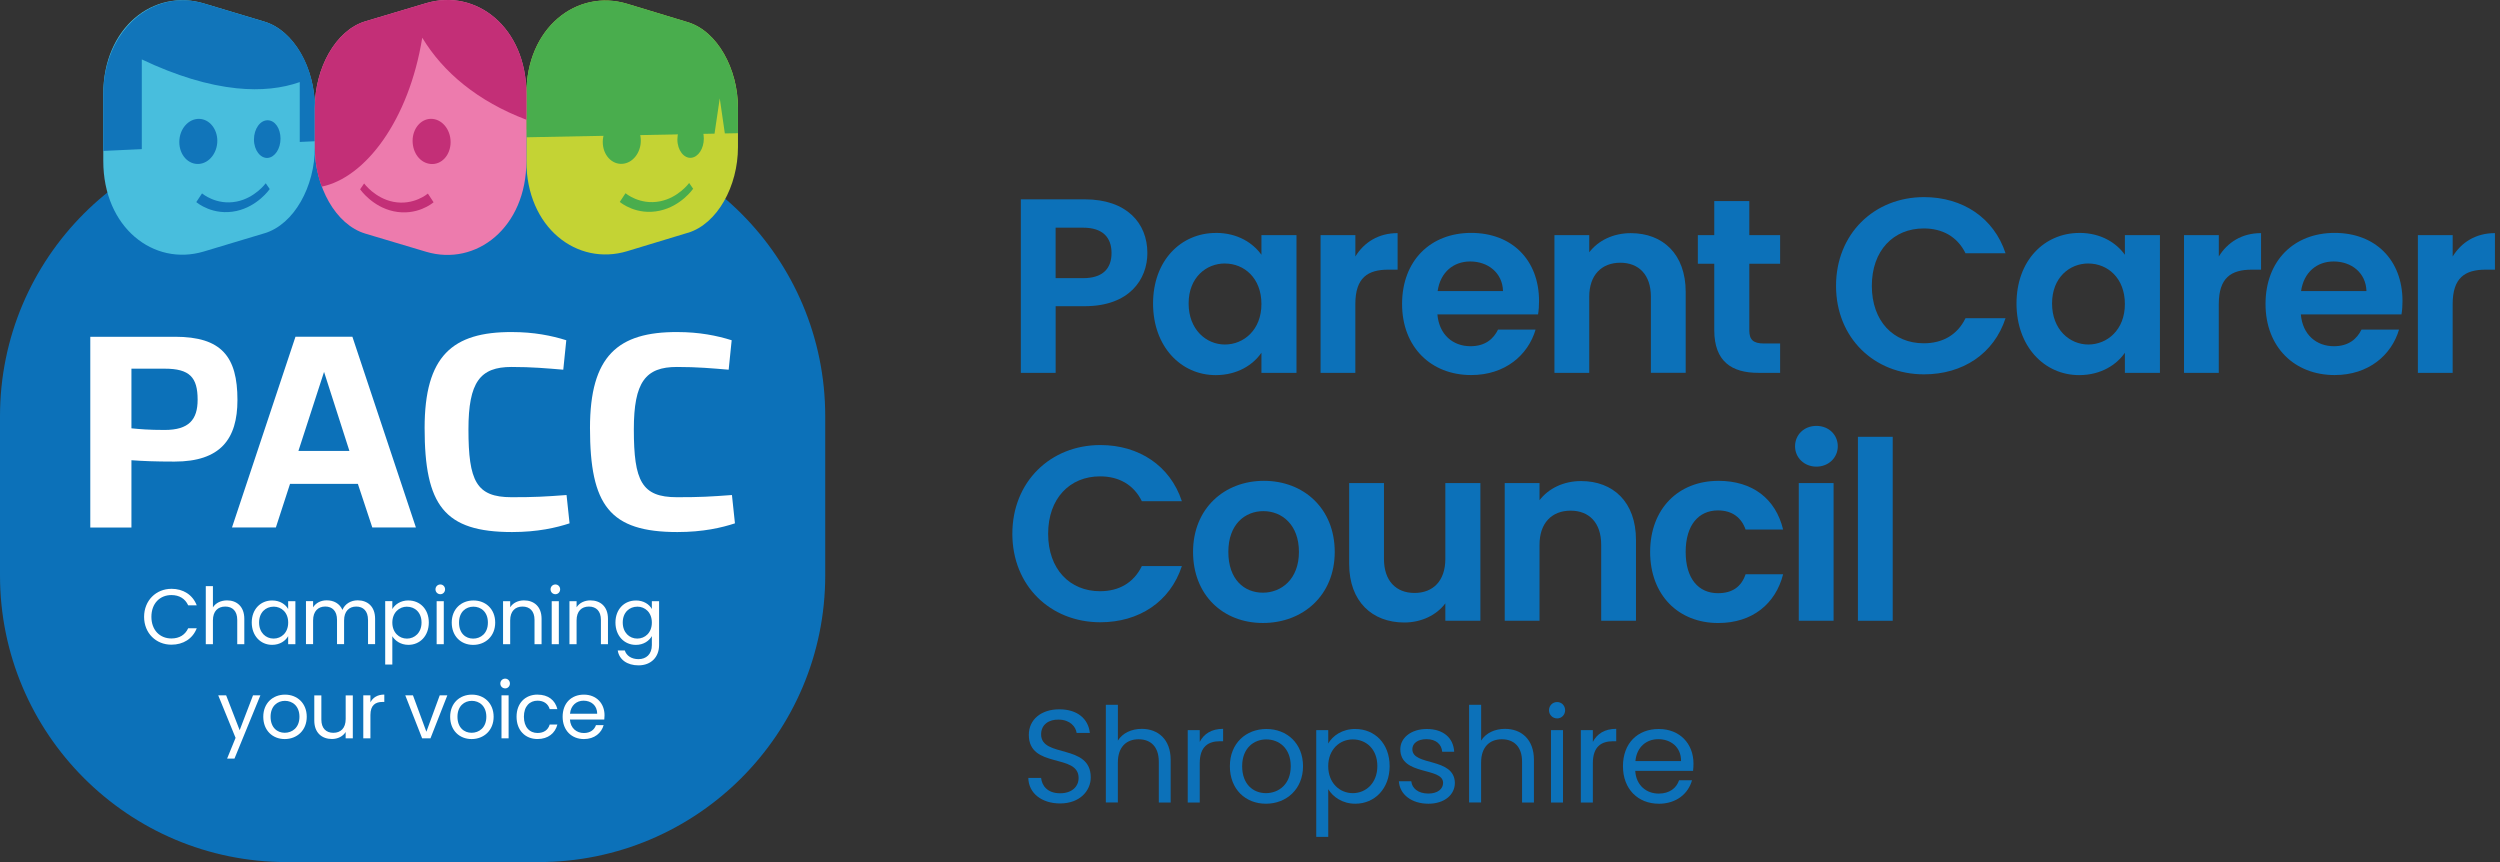 <?xml version="1.0" encoding="UTF-8"?> <svg xmlns="http://www.w3.org/2000/svg" width="232" height="80" viewBox="0 0 232 80" fill="none"><rect x="0" y="0" width="232" height="80" fill="#333333" stroke="none"/><g id="Group 4646"><g id="Group"><g id="Group_2"><path id="Vector" d="M98.382 74.56C96.666 74.56 95.453 73.604 95.428 72.195H96.615C96.688 72.904 97.192 73.616 98.379 73.616C99.459 73.616 100.095 73.005 100.095 72.195C100.095 69.889 95.475 71.362 95.475 68.189C95.475 66.78 96.615 65.824 98.306 65.824C99.997 65.824 101.001 66.717 101.137 68.018H99.912C99.839 67.442 99.3 66.793 98.259 66.78C97.34 66.755 96.615 67.233 96.615 68.151C96.615 70.358 101.222 68.984 101.222 72.147C101.222 73.36 100.231 74.56 98.379 74.56H98.382Z" fill="#0C71B9"></path><path id="Vector_2" d="M102.625 65.406H103.74V68.727C104.18 68.018 105.013 67.638 105.956 67.638C107.451 67.638 108.638 68.594 108.638 70.516V74.475H107.536V70.675C107.536 69.304 106.789 68.604 105.662 68.604C104.535 68.604 103.737 69.313 103.737 70.76V74.471H102.622V65.403L102.625 65.406Z" fill="#0C71B9"></path><path id="Vector_3" d="M111.336 74.475H110.222V67.758H111.336V68.848C111.716 68.1 112.438 67.635 113.505 67.635V68.787H113.211C112.144 68.787 111.336 69.266 111.336 70.82V74.471V74.475Z" fill="#0C71B9"></path><path id="Vector_4" d="M117.476 74.585C115.576 74.585 114.132 73.236 114.132 71.105C114.132 68.974 115.627 67.651 117.527 67.651C119.426 67.651 120.921 68.987 120.921 71.105C120.921 73.224 119.388 74.585 117.479 74.585H117.476ZM117.476 73.604C118.641 73.604 119.781 72.806 119.781 71.105C119.781 69.405 118.667 68.617 117.514 68.617C116.361 68.617 115.272 69.415 115.272 71.105C115.272 72.796 116.314 73.604 117.476 73.604Z" fill="#0C71B9"></path><path id="Vector_5" d="M125.772 67.651C127.574 67.651 128.958 69 128.958 71.093C128.958 73.186 127.574 74.585 125.772 74.585C124.547 74.585 123.676 73.924 123.261 73.236V77.66H122.147V67.758H123.261V68.996C123.666 68.284 124.547 67.648 125.772 67.648V67.651ZM125.538 68.617C124.325 68.617 123.258 69.547 123.258 71.105C123.258 72.663 124.325 73.604 125.538 73.604C126.751 73.604 127.818 72.673 127.818 71.093C127.818 69.513 126.776 68.617 125.538 68.617Z" fill="#0C71B9"></path><path id="Vector_6" d="M132.561 74.585C130.994 74.585 129.889 73.727 129.816 72.502H130.968C131.028 73.151 131.605 73.642 132.548 73.642C133.432 73.642 133.919 73.202 133.919 72.651C133.919 71.156 129.949 72.027 129.949 69.525C129.949 68.496 130.918 67.651 132.412 67.651C133.907 67.651 134.876 68.449 134.949 69.76H133.834C133.786 69.085 133.27 68.594 132.377 68.594C131.557 68.594 131.066 68.987 131.066 69.525C131.066 71.118 134.964 70.247 135.012 72.651C135.012 73.753 134.043 74.585 132.561 74.585Z" fill="#0C71B9"></path><path id="Vector_7" d="M136.335 65.406H137.45V68.727C137.89 68.018 138.723 67.638 139.667 67.638C141.161 67.638 142.349 68.594 142.349 70.516V74.475H141.247V70.675C141.247 69.304 140.499 68.604 139.372 68.604C138.245 68.604 137.447 69.313 137.447 70.76V74.471H136.332V65.403L136.335 65.406Z" fill="#0C71B9"></path><path id="Vector_8" d="M143.748 65.909C143.748 65.482 144.077 65.149 144.508 65.149C144.913 65.149 145.243 65.479 145.243 65.909C145.243 66.34 144.913 66.669 144.508 66.669C144.081 66.669 143.748 66.34 143.748 65.909ZM143.932 67.758H145.046V74.475H143.932V67.758Z" fill="#0C71B9"></path><path id="Vector_9" d="M147.817 74.475H146.702V67.758H147.817V68.848C148.197 68.1 148.919 67.635 149.986 67.635V68.787H149.692C148.624 68.787 147.817 69.266 147.817 70.82V74.471V74.475Z" fill="#0C71B9"></path><path id="Vector_10" d="M153.931 74.585C152.019 74.585 150.61 73.236 150.61 71.105C150.61 68.974 151.968 67.651 153.931 67.651C155.895 67.651 157.155 69.022 157.155 70.862C157.155 71.105 157.142 71.302 157.117 71.536H151.75C151.835 72.894 152.792 73.645 153.931 73.645C154.935 73.645 155.575 73.132 155.819 72.407H157.019C156.677 73.632 155.597 74.588 153.931 74.588V74.585ZM151.762 70.627H156.002C156.015 69.316 155.033 68.594 153.884 68.594C152.795 68.594 151.886 69.316 151.766 70.627H151.762Z" fill="#0C71B9"></path></g><g id="Group_3"><path id="Vector_11" d="M100.662 28.418H97.964V34.599H94.734V18.498H100.662C104.538 18.498 106.476 20.689 106.476 23.479C106.476 25.923 104.813 28.415 100.662 28.415V28.418ZM100.523 25.812C102.343 25.812 103.151 24.913 103.151 23.482C103.151 22.05 102.343 21.129 100.523 21.129H97.961V25.812H100.523Z" fill="#0C71B9"></path><path id="Vector_12" d="M112.84 21.613C114.892 21.613 116.301 22.582 117.061 23.643V21.823H120.313V34.602H117.061V32.734C116.301 33.842 114.848 34.811 112.818 34.811C109.588 34.811 107.004 32.158 107.004 28.168C107.004 24.178 109.588 21.617 112.84 21.617V21.613ZM113.67 24.451C111.941 24.451 110.304 25.743 110.304 28.165C110.304 30.587 111.941 31.971 113.67 31.971C115.399 31.971 117.061 30.635 117.061 28.212C117.061 25.79 115.446 24.454 113.67 24.454V24.451Z" fill="#0C71B9"></path><path id="Vector_13" d="M125.778 34.599H122.549V21.819H125.778V23.802C126.586 22.488 127.922 21.633 129.698 21.633V25.024H128.843C126.928 25.024 125.775 25.762 125.775 28.228V34.596L125.778 34.599Z" fill="#0C71B9"></path><path id="Vector_14" d="M136.525 34.805C132.811 34.805 130.113 32.221 130.113 28.209C130.113 24.197 132.741 21.613 136.525 21.613C140.309 21.613 142.823 24.128 142.823 27.934C142.823 28.349 142.801 28.763 142.732 29.178H133.391C133.552 31.069 134.844 32.129 136.459 32.129C137.843 32.129 138.603 31.439 139.02 30.584H142.504C141.813 32.937 139.689 34.805 136.528 34.805H136.525ZM133.413 27.009H139.48C139.432 25.325 138.096 24.264 136.433 24.264C134.888 24.264 133.666 25.255 133.413 27.009Z" fill="#0C71B9"></path><path id="Vector_15" d="M153.203 27.541C153.203 25.489 152.073 24.381 150.366 24.381C148.659 24.381 147.481 25.489 147.481 27.541V34.599H144.252V21.819H147.481V23.412C148.311 22.329 149.695 21.636 151.335 21.636C154.311 21.636 156.433 23.574 156.433 27.101V34.596H153.203V27.538V27.541Z" fill="#0C71B9"></path><path id="Vector_16" d="M159.083 24.473H157.56V21.819H159.083V18.659H162.335V21.819H165.195V24.473H162.335V30.654C162.335 31.509 162.68 31.876 163.697 31.876H165.195V34.599H163.165C160.72 34.599 159.083 33.561 159.083 30.632V24.473Z" fill="#0C71B9"></path><path id="Vector_17" d="M178.551 18.292C182.126 18.292 185.032 20.208 186.115 23.504H182.401C181.641 21.959 180.257 21.199 178.525 21.199C175.71 21.199 173.706 23.251 173.706 26.528C173.706 29.805 175.713 31.857 178.525 31.857C180.254 31.857 181.638 31.097 182.401 29.526H186.115C185.032 32.848 182.126 34.739 178.551 34.739C173.915 34.739 170.384 31.347 170.384 26.528C170.384 21.709 173.915 18.292 178.551 18.292Z" fill="#0C71B9"></path><path id="Vector_18" d="M192.968 21.613C195.02 21.613 196.429 22.582 197.189 23.643V21.823H200.441V34.602H197.189V32.734C196.429 33.842 194.975 34.811 192.945 34.811C189.716 34.811 187.132 32.158 187.132 28.168C187.132 24.178 189.716 21.617 192.968 21.617V21.613ZM193.797 24.451C192.068 24.451 190.431 25.743 190.431 28.165C190.431 30.587 192.068 31.971 193.797 31.971C195.526 31.971 197.189 30.635 197.189 28.212C197.189 25.79 195.574 24.454 193.797 24.454V24.451Z" fill="#0C71B9"></path><path id="Vector_19" d="M205.906 34.599H202.676V21.819H205.906V23.802C206.713 22.488 208.049 21.633 209.826 21.633V25.024H208.971C207.055 25.024 205.903 25.762 205.903 28.228V34.596L205.906 34.599Z" fill="#0C71B9"></path><path id="Vector_20" d="M216.653 34.805C212.939 34.805 210.241 32.221 210.241 28.209C210.241 24.197 212.869 21.613 216.653 21.613C220.437 21.613 222.951 24.128 222.951 27.934C222.951 28.349 222.929 28.763 222.859 29.178H213.518C213.679 31.069 214.971 32.129 216.586 32.129C217.97 32.129 218.73 31.439 219.148 30.584H222.631C221.941 32.937 219.816 34.805 216.656 34.805H216.653ZM213.54 27.009H219.607C219.56 25.325 218.223 24.264 216.561 24.264C215.016 24.264 213.793 25.255 213.54 27.009Z" fill="#0C71B9"></path><path id="Vector_21" d="M227.609 34.599H224.379V21.819H227.609V23.802C228.416 22.488 229.752 21.633 231.529 21.633V25.024H230.674C228.758 25.024 227.606 25.762 227.606 28.228V34.596L227.609 34.599Z" fill="#0C71B9"></path><path id="Vector_22" d="M102.112 41.3C105.687 41.3 108.594 43.215 109.677 46.511H105.963C105.203 44.966 103.819 44.206 102.087 44.206C99.272 44.206 97.267 46.258 97.267 49.535C97.267 52.813 99.275 54.865 102.087 54.865C103.816 54.865 105.199 54.105 105.963 52.534H109.677C108.594 55.856 105.687 57.746 102.112 57.746C97.476 57.746 93.946 54.355 93.946 49.535C93.946 44.716 97.476 41.3 102.112 41.3Z" fill="#0C71B9"></path><path id="Vector_23" d="M117.197 57.813C113.505 57.813 110.715 55.229 110.715 51.217C110.715 47.205 113.6 44.621 117.289 44.621C120.978 44.621 123.863 47.183 123.863 51.217C123.863 55.251 120.911 57.813 117.197 57.813ZM117.197 55.001C118.904 55.001 120.541 53.756 120.541 51.217C120.541 48.677 118.948 47.433 117.242 47.433C115.535 47.433 113.99 48.655 113.99 51.217C113.99 53.779 115.465 55.001 117.197 55.001Z" fill="#0C71B9"></path><path id="Vector_24" d="M137.38 57.607H134.128V55.992C133.321 57.075 131.915 57.768 130.322 57.768C127.346 57.768 125.202 55.83 125.202 52.325V44.83H128.432V51.866C128.432 53.918 129.562 55.026 131.269 55.026C132.976 55.026 134.128 53.918 134.128 51.866V44.83H137.38V57.61V57.607Z" fill="#0C71B9"></path><path id="Vector_25" d="M148.59 50.549C148.59 48.497 147.459 47.389 145.752 47.389C144.046 47.389 142.868 48.497 142.868 50.549V57.607H139.638V44.827H142.868V46.42C143.697 45.337 145.081 44.643 146.721 44.643C149.698 44.643 151.819 46.581 151.819 50.109V57.604H148.59V50.545V50.549Z" fill="#0C71B9"></path><path id="Vector_26" d="M159.454 44.621C162.636 44.621 164.783 46.28 165.473 49.143H161.99C161.62 48.06 160.768 47.366 159.428 47.366C157.63 47.366 156.43 48.728 156.43 51.22C156.43 53.712 157.63 55.048 159.428 55.048C160.765 55.048 161.597 54.45 161.99 53.294H165.473C164.78 56.017 162.636 57.816 159.454 57.816C155.762 57.816 153.133 55.232 153.133 51.22C153.133 47.208 155.762 44.624 159.454 44.624V44.621Z" fill="#0C71B9"></path><path id="Vector_27" d="M166.581 41.413C166.581 40.353 167.411 39.523 168.564 39.523C169.716 39.523 170.546 40.353 170.546 41.413C170.546 42.474 169.691 43.304 168.564 43.304C167.436 43.304 166.581 42.474 166.581 41.413ZM166.927 44.827H170.156V57.607H166.927V44.827Z" fill="#0C71B9"></path><path id="Vector_28" d="M172.414 40.536H175.644V57.607H172.414V40.536Z" fill="#0C71B9"></path></g></g><g id="Group_4"><path id="Vector_29" d="M49.98 12.025H26.602C11.91 12.025 0 23.935 0 38.627V53.398C0 68.09 11.91 80 26.602 80H49.98C64.671 80 76.581 68.09 76.581 53.398V38.627C76.581 23.935 64.671 12.025 49.98 12.025Z" fill="#0C71B9"></path><g id="Group_5"><path id="Vector_30" d="M16.244 31.252C20.566 31.252 22.035 33.098 22.035 37.12C22.035 40.761 20.443 42.835 16.193 42.835C14.373 42.835 13.236 42.785 12.197 42.709V48.953H8.379V31.255H16.241L16.244 31.252ZM12.197 34.21V39.748C12.979 39.824 13.765 39.9 15.281 39.9C17.533 39.9 18.34 38.94 18.34 37.094C18.34 35.02 17.606 34.213 15.281 34.213H12.197V34.21Z" fill="white"></path><path id="Vector_31" d="M38.596 48.95H34.549L33.21 44.903H26.915L25.601 48.95H21.529L27.419 31.252H32.703L38.596 48.95ZM27.697 41.844H32.425L30.072 34.511L27.694 41.844H27.697Z" fill="white"></path><path id="Vector_32" d="M52.551 31.578L52.272 34.308C50.73 34.181 49.391 34.054 47.469 34.054C44.562 34.054 43.472 35.445 43.472 39.846C43.472 44.65 44.207 46.141 47.469 46.141C49.669 46.141 50.527 46.09 52.576 45.938L52.855 48.566C51.617 48.972 49.897 49.374 47.519 49.374C41.224 49.374 39.404 46.895 39.404 39.716C39.404 33.041 41.981 30.79 47.519 30.815C49.543 30.815 51.186 31.145 52.551 31.575V31.578Z" fill="white"></path><path id="Vector_33" d="M67.899 31.578L67.62 34.308C66.078 34.181 64.739 34.054 62.816 34.054C59.91 34.054 58.82 35.445 58.82 39.846C58.82 44.65 59.555 46.141 62.816 46.141C65.017 46.141 65.875 46.09 67.924 45.938L68.203 48.566C66.965 48.972 65.245 49.374 62.867 49.374C56.572 49.374 54.751 46.895 54.751 39.716C54.751 33.041 57.329 30.79 62.867 30.815C64.89 30.815 66.534 31.145 67.899 31.575V31.578Z" fill="white"></path></g><g id="Group_6"><path id="Vector_34" d="M15.905 54.64C17.004 54.64 17.878 55.194 18.258 56.175H17.463C17.188 55.564 16.646 55.222 15.905 55.222C14.841 55.222 14.05 55.995 14.05 57.239C14.05 58.484 14.844 59.25 15.905 59.25C16.649 59.25 17.188 58.908 17.463 58.303H18.258C17.878 59.279 17.004 59.827 15.905 59.827C14.486 59.827 13.372 58.763 13.372 57.243C13.372 55.723 14.486 54.643 15.905 54.643V54.64Z" fill="white"></path><path id="Vector_35" d="M19.097 54.393H19.759V56.365C20.021 55.944 20.515 55.716 21.076 55.716C21.966 55.716 22.672 56.283 22.672 57.426V59.779H22.016V57.521C22.016 56.704 21.573 56.289 20.902 56.289C20.23 56.289 19.759 56.711 19.759 57.572V59.779H19.097V54.39V54.393Z" fill="white"></path><path id="Vector_36" d="M25.256 55.723C25.997 55.723 26.51 56.103 26.741 56.517V55.789H27.412V59.779H26.741V59.035C26.5 59.465 25.984 59.842 25.249 59.842C24.185 59.842 23.362 59.006 23.362 57.768C23.362 56.53 24.185 55.723 25.256 55.723ZM25.389 56.299C24.66 56.299 24.043 56.831 24.043 57.768C24.043 58.706 24.664 59.26 25.389 59.26C26.114 59.26 26.744 58.715 26.744 57.775C26.744 56.834 26.117 56.296 25.389 56.296V56.299Z" fill="white"></path><path id="Vector_37" d="M34.15 57.521C34.15 56.704 33.713 56.289 33.058 56.289C32.402 56.289 31.931 56.72 31.931 57.578V59.776H31.275V57.518C31.275 56.701 30.838 56.286 30.183 56.286C29.527 56.286 29.055 56.717 29.055 57.575V59.773H28.394V55.783H29.055V56.359C29.318 55.938 29.79 55.71 30.316 55.71C30.971 55.71 31.516 56.001 31.779 56.6C32.013 56.023 32.58 55.71 33.191 55.71C34.103 55.71 34.809 56.277 34.809 57.42V59.773H34.153V57.515L34.15 57.521Z" fill="white"></path><path id="Vector_38" d="M37.899 55.723C38.97 55.723 39.793 56.524 39.793 57.768C39.793 59.013 38.97 59.842 37.899 59.842C37.171 59.842 36.655 59.45 36.408 59.041V61.669H35.746V55.786H36.408V56.521C36.649 56.1 37.171 55.72 37.899 55.72V55.723ZM37.763 56.299C37.041 56.299 36.408 56.853 36.408 57.778C36.408 58.702 37.041 59.263 37.763 59.263C38.485 59.263 39.118 58.709 39.118 57.772C39.118 56.834 38.501 56.302 37.763 56.302V56.299Z" fill="white"></path><path id="Vector_39" d="M40.413 54.691C40.413 54.437 40.61 54.238 40.866 54.238C41.107 54.238 41.303 54.434 41.303 54.691C41.303 54.947 41.107 55.143 40.866 55.143C40.613 55.143 40.413 54.947 40.413 54.691ZM40.521 55.789H41.183V59.779H40.521V55.789Z" fill="white"></path><path id="Vector_40" d="M43.909 59.846C42.782 59.846 41.921 59.044 41.921 57.778C41.921 56.511 42.807 55.723 43.938 55.723C45.068 55.723 45.955 56.517 45.955 57.778C45.955 59.038 45.046 59.846 43.909 59.846ZM43.909 59.263C44.6 59.263 45.277 58.791 45.277 57.778C45.277 56.764 44.615 56.299 43.931 56.299C43.248 56.299 42.598 56.771 42.598 57.778C42.598 58.785 43.219 59.263 43.909 59.263Z" fill="white"></path><path id="Vector_41" d="M49.603 57.521C49.603 56.704 49.159 56.289 48.488 56.289C47.817 56.289 47.345 56.711 47.345 57.572V59.779H46.683V55.789H47.345V56.356C47.608 55.941 48.089 55.716 48.627 55.716C49.552 55.716 50.258 56.283 50.258 57.426V59.779H49.603V57.521Z" fill="white"></path><path id="Vector_42" d="M51.091 54.691C51.091 54.437 51.287 54.238 51.544 54.238C51.784 54.238 51.981 54.434 51.981 54.691C51.981 54.947 51.784 55.143 51.544 55.143C51.29 55.143 51.091 54.947 51.091 54.691ZM51.199 55.789H51.86V59.779H51.199V55.789Z" fill="white"></path><path id="Vector_43" d="M55.765 57.521C55.765 56.704 55.321 56.289 54.65 56.289C53.979 56.289 53.507 56.711 53.507 57.572V59.779H52.845V55.789H53.507V56.356C53.77 55.941 54.251 55.716 54.789 55.716C55.714 55.716 56.42 56.283 56.42 57.426V59.779H55.765V57.521Z" fill="white"></path><path id="Vector_44" d="M59.007 55.723C59.735 55.723 60.261 56.087 60.492 56.517V55.789H61.163V59.868C61.163 60.966 60.429 61.745 59.254 61.745C58.206 61.745 57.456 61.213 57.326 60.362H57.981C58.127 60.843 58.599 61.169 59.254 61.169C59.96 61.169 60.492 60.719 60.492 59.864V59.029C60.251 59.459 59.735 59.846 59.007 59.846C57.937 59.846 57.114 59.01 57.114 57.772C57.114 56.533 57.937 55.726 59.007 55.726V55.723ZM59.137 56.299C58.409 56.299 57.791 56.831 57.791 57.768C57.791 58.706 58.412 59.26 59.137 59.26C59.862 59.26 60.492 58.715 60.492 57.775C60.492 56.834 59.865 56.296 59.137 56.296V56.299Z" fill="white"></path><path id="Vector_45" d="M23.479 64.529H24.163L21.76 70.396H21.076L21.861 68.474L20.253 64.529H20.987L22.241 67.762L23.479 64.529Z" fill="white"></path><path id="Vector_46" d="M26.421 68.585C25.294 68.585 24.432 67.784 24.432 66.517C24.432 65.251 25.319 64.462 26.449 64.462C27.58 64.462 28.466 65.257 28.466 66.517C28.466 67.778 27.558 68.585 26.421 68.585ZM26.421 68.002C27.111 68.002 27.789 67.531 27.789 66.517C27.789 65.504 27.127 65.038 26.443 65.038C25.759 65.038 25.11 65.51 25.11 66.517C25.11 67.524 25.731 68.002 26.421 68.002Z" fill="white"></path><path id="Vector_47" d="M32.738 68.518H32.076V67.93C31.823 68.344 31.332 68.579 30.803 68.579C29.885 68.579 29.166 68.012 29.166 66.869V64.532H29.822V66.783C29.822 67.591 30.265 68.005 30.936 68.005C31.608 68.005 32.079 67.584 32.079 66.723V64.532H32.741V68.522L32.738 68.518Z" fill="white"></path><path id="Vector_48" d="M34.375 68.518H33.713V64.529H34.375V65.178C34.6 64.734 35.031 64.456 35.664 64.456V65.14H35.49C34.856 65.14 34.375 65.425 34.375 66.349V68.518Z" fill="white"></path><path id="Vector_49" d="M38.324 64.529L39.568 67.907L40.806 64.529H41.512L39.948 68.518H39.175L37.611 64.529H38.324Z" fill="white"></path><path id="Vector_50" d="M43.764 68.585C42.636 68.585 41.775 67.784 41.775 66.517C41.775 65.251 42.662 64.462 43.792 64.462C44.923 64.462 45.809 65.257 45.809 66.517C45.809 67.778 44.9 68.585 43.764 68.585ZM43.764 68.002C44.454 68.002 45.132 67.531 45.132 66.517C45.132 65.504 44.47 65.038 43.786 65.038C43.102 65.038 42.453 65.51 42.453 66.517C42.453 67.524 43.073 68.002 43.764 68.002Z" fill="white"></path><path id="Vector_51" d="M46.43 63.43C46.43 63.177 46.626 62.977 46.883 62.977C47.123 62.977 47.32 63.173 47.32 63.43C47.32 63.686 47.123 63.883 46.883 63.883C46.629 63.883 46.43 63.686 46.43 63.43ZM46.538 64.529H47.199V68.518H46.538V64.529Z" fill="white"></path><path id="Vector_52" d="M49.881 64.462C50.872 64.462 51.518 64.972 51.724 65.808H51.012C50.872 65.327 50.473 65.023 49.884 65.023C49.156 65.023 48.618 65.539 48.618 66.514C48.618 67.489 49.156 68.021 49.884 68.021C50.473 68.021 50.866 67.736 51.012 67.236H51.724C51.522 68.031 50.872 68.582 49.881 68.582C48.745 68.582 47.937 67.781 47.937 66.514C47.937 65.248 48.745 64.459 49.881 64.459V64.462Z" fill="white"></path><path id="Vector_53" d="M54.184 68.585C53.048 68.585 52.212 67.784 52.212 66.517C52.212 65.251 53.019 64.462 54.184 64.462C55.35 64.462 56.1 65.279 56.1 66.372C56.1 66.517 56.094 66.634 56.078 66.771H52.889C52.94 67.578 53.51 68.025 54.184 68.025C54.783 68.025 55.16 67.717 55.305 67.29H56.018C55.815 68.018 55.172 68.585 54.184 68.585ZM52.896 66.232H55.416C55.423 65.453 54.84 65.023 54.156 65.023C53.507 65.023 52.969 65.453 52.896 66.232Z" fill="white"></path></g><g id="Group_7"><g id="Group_8"><path id="Vector_54" d="M24.54 21.648L18.916 23.339C14.271 24.736 9.585 21.126 9.585 14.939V8.72C9.585 2.532 14.268 -1.077 18.916 0.319L24.54 2.01C27.301 2.84 29.22 6.364 29.22 10.002V13.659C29.22 17.298 27.301 20.822 24.54 21.651V21.648Z" fill="#48BEDD"></path><path id="Vector_55" d="M28.723 6.769C28.717 6.75 28.71 6.734 28.707 6.715C28.666 6.585 28.622 6.456 28.574 6.329C28.571 6.319 28.568 6.31 28.565 6.3C28.514 6.161 28.457 6.025 28.4 5.889C28.4 5.883 28.394 5.876 28.39 5.867C28.34 5.746 28.286 5.629 28.229 5.512C28.216 5.487 28.204 5.458 28.191 5.433C28.137 5.322 28.08 5.211 28.02 5.104C28.014 5.091 28.007 5.078 27.998 5.066C27.941 4.961 27.881 4.857 27.817 4.755C27.013 3.438 25.883 2.409 24.54 2.007L18.916 0.319C16.89 -0.289 14.851 0.063 13.16 1.237V1.231C13.02 1.329 12.884 1.43 12.751 1.538C12.735 1.551 12.72 1.567 12.704 1.579C12.564 1.693 12.431 1.81 12.302 1.937C12.27 1.966 12.241 1.997 12.21 2.026C12.074 2.159 11.941 2.298 11.811 2.444C11.805 2.453 11.795 2.46 11.789 2.469C11.646 2.634 11.507 2.808 11.374 2.985C11.364 2.998 11.358 3.011 11.348 3.023C11.228 3.191 11.111 3.362 11 3.539C10.984 3.565 10.972 3.587 10.956 3.612C10.091 5.031 9.585 6.782 9.585 8.72V14.005L13.16 13.84V5.515C16.37 7.038 19.315 7.919 21.95 8.191C24.242 8.428 26.187 8.191 27.817 7.618V13.172L29.22 13.108V10.002C29.22 8.862 29.043 7.767 28.723 6.769Z" fill="#1175BA"></path><g id="Group_9"><g id="Group_10"><path id="Vector_56" d="M26.031 12.868C26.031 13.799 25.512 14.597 24.847 14.654C24.182 14.711 23.568 13.954 23.568 12.95C23.568 11.946 24.154 11.145 24.847 11.161C25.541 11.177 26.031 11.94 26.031 12.868Z" fill="#1175BA"></path><path id="Vector_57" d="M20.167 13.064C20.167 14.169 19.433 15.129 18.483 15.211C17.485 15.296 16.64 14.391 16.64 13.181C16.64 11.972 17.485 11.009 18.483 11.031C19.429 11.05 20.167 11.962 20.167 13.064Z" fill="#1175BA"></path></g><path id="Vector_58" d="M21.95 19.578C19.768 20.056 18.283 18.811 18.216 18.754L18.748 17.947C18.748 17.947 20.062 19.077 21.95 18.707C23.657 18.374 24.651 17.019 24.66 17.006L25.031 17.545C24.986 17.608 23.891 19.15 21.95 19.578Z" fill="#1175BA"></path></g></g><g id="Group_11"><path id="Vector_59" d="M63.827 21.604L58.209 23.308C53.554 24.72 48.849 21.129 48.849 14.942V8.723C48.849 2.535 53.554 -1.055 58.209 0.357L63.827 2.061C66.575 2.893 68.484 6.402 68.484 10.018V13.653C68.484 17.269 66.578 20.777 63.827 21.61V21.604Z" fill="#C4D334"></path><g id="Group_12"><g id="Group_13"><path id="Vector_60" d="M65.315 12.864C65.315 13.789 64.799 14.584 64.134 14.644C63.469 14.704 62.861 13.947 62.861 12.947C62.861 11.946 63.443 11.152 64.134 11.164C64.824 11.177 65.315 11.937 65.315 12.864Z" fill="#49AD4D"></path><path id="Vector_61" d="M59.466 13.061C59.466 14.163 58.732 15.119 57.782 15.201C56.784 15.29 55.936 14.384 55.936 13.178C55.936 11.972 56.784 11.012 57.782 11.031C58.779 11.05 59.466 11.959 59.466 13.058V13.061Z" fill="#49AD4D"></path></g><path id="Vector_62" d="M61.246 19.549C59.064 20.033 57.579 18.792 57.516 18.738L58.048 17.931C58.048 17.931 59.359 19.055 61.249 18.681C62.953 18.346 63.944 16.997 63.953 16.981L64.324 17.516C64.279 17.579 63.19 19.118 61.252 19.546L61.246 19.549Z" fill="#49AD4D"></path></g><path id="Vector_63" d="M63.827 2.054L58.209 0.351C53.554 -1.062 48.849 2.529 48.849 8.716V12.741L66.309 12.402L66.793 9.125L67.265 12.383L68.481 12.361V10.011C68.481 6.395 66.575 2.887 63.823 2.054H63.827Z" fill="#49AD4D"></path></g><g id="Group_14"><path id="Vector_64" d="M39.543 23.364L33.913 21.683C31.142 20.857 29.217 17.32 29.217 13.666V9.993C29.217 6.338 31.142 2.801 33.913 1.975L39.543 0.294C44.182 -1.09 48.849 2.532 48.849 8.72V14.939C48.849 21.126 44.182 24.748 39.543 23.364Z" fill="#ED7BAD"></path><g id="Group_15"><path id="Vector_65" d="M41.816 13.184C41.816 14.397 40.971 15.306 39.973 15.217C38.976 15.129 38.289 14.172 38.289 13.067C38.289 11.962 39.023 11.047 39.973 11.028C40.971 11.009 41.816 11.972 41.816 13.184Z" fill="#C32F77"></path><path id="Vector_66" d="M36.506 19.603C34.562 19.178 33.463 17.63 33.419 17.567L33.789 17.025C33.789 17.025 34.796 18.396 36.503 18.729C38.393 19.096 39.692 17.972 39.707 17.963L40.236 18.77C40.173 18.827 38.688 20.078 36.503 19.603H36.506Z" fill="#C32F77"></path></g><path id="Vector_67" d="M39.543 0.294L33.913 1.975C31.142 2.801 29.217 6.338 29.217 9.993V13.666C29.217 14.964 29.448 16.212 29.853 17.32C33.9 16.49 37.941 11.177 39.185 3.501C41.126 6.712 44.334 9.4 48.852 11.114V8.72C48.852 2.532 44.185 -1.09 39.546 0.294H39.543Z" fill="#C32F77"></path></g></g></g></g></svg> 